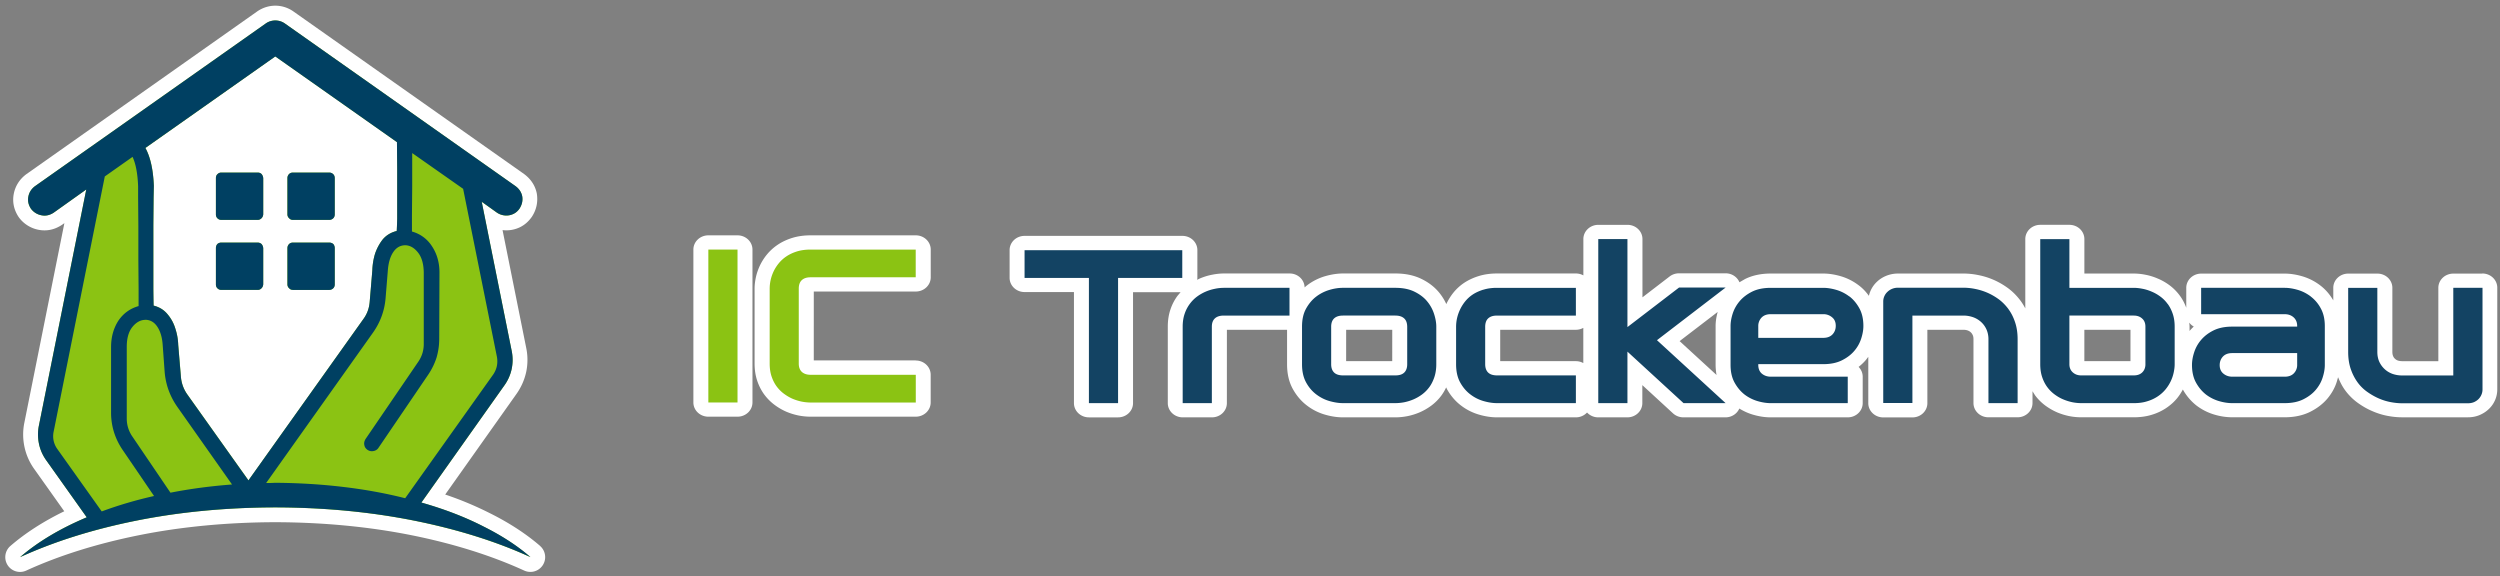 <?xml version="1.0" encoding="UTF-8"?> <svg xmlns="http://www.w3.org/2000/svg" width="399" height="92" fill-rule="evenodd" stroke-linejoin="round" stroke-miterlimit="2"><rect width="100%" height="100%" fill="#808080" stroke="none"/><path d="M350.127 52.12a7.7 7.7 0 0 0-.675.702v-.686c0-.224-.033-.43-.047-.646a2.34 2.34 0 0 0 .722.63m-10.103.514l-.001 5.008h-7.36v-5.008h7.36zm-71.965 1.812l6.084-4.66c-.216.78-.332 1.535-.332 2.247v6.2a9.3 9.3 0 0 0 .15 1.615l-5.9-5.412zm-28.626 3.192v-5.004h12.087a2.45 2.45 0 0 0 1.176-.306v5.62a2.45 2.45 0 0 0-1.176-.306l-12.087-.004zm-17.23-5l-.004 5.004-7.356-.004.003-5.004 7.357.004zm173.997-8.97h-4.654c-1.32 0-2.387 1.017-2.387 2.27v11.706h-5.75c-.28 0-.523-.038-.717-.105a1.26 1.26 0 0 1-.451-.277c-.133-.122-.24-.272-.3-.43-.08-.18-.12-.402-.12-.675v-10.22c0-1.253-1.068-2.27-2.387-2.27h-4.654c-1.318 0-2.387 1.017-2.387 2.27v2.006c-.557-.96-1.26-1.773-2.097-2.403-.873-.662-1.84-1.15-2.873-1.45-.968-.28-1.9-.423-2.768-.423h-13.34c-1.318 0-2.387 1.017-2.387 2.27v3.184c-.26-.7-.586-1.337-1-1.895-.477-.66-1.042-1.23-1.673-1.7-.588-.434-1.225-.797-1.865-1.063a9.33 9.33 0 0 0-1.943-.606 9.68 9.68 0 0 0-1.897-.2h-7.884v-5.504c0-1.254-1.068-2.27-2.387-2.27h-4.654c-1.318 0-2.387 1.016-2.387 2.27v11.07a8.94 8.94 0 0 0-.733-1.192c-.587-.795-1.268-1.482-2.036-2.05-.73-.532-1.5-.976-2.292-1.32a11.62 11.62 0 0 0-2.433-.756 11.85 11.85 0 0 0-2.346-.248H302.92a5.02 5.02 0 0 0-1.87.358c-.566.232-1.07.554-1.45.92a4.35 4.35 0 0 0-1.037 1.426c-.127.275-.222.56-.287.855-.47-.65-1-1.22-1.632-1.686-.87-.66-1.838-1.15-2.874-1.45-.97-.28-1.9-.423-2.768-.423h-8.394c-1.554 0-2.93.295-4.107.88l-.883.513c-.362-.86-1.232-1.43-2.2-1.43h-7.445c-.546 0-1.075.178-1.5.503l-4.337 3.33v-9.3c0-1.254-1.07-2.27-2.388-2.27h-4.655c-1.317 0-2.387 1.016-2.387 2.27v5.8a2.45 2.45 0 0 0-1.176-.306h-12.6c-1.042 0-2.013.134-2.885.4-.85.26-1.622.612-2.318 1.063a7.76 7.76 0 0 0-1.762 1.596 9 9 0 0 0-1.113 1.778l-.02.05a8.36 8.36 0 0 0-1.167-1.867c-.717-.866-1.66-1.6-2.807-2.154-1.175-.575-2.567-.866-4.135-.866h-8.383c-.872 0-1.813.14-2.804.42a8.81 8.81 0 0 0-2.926 1.47c-.138.104-.265.22-.395.335-.027-1.233-1.08-2.224-2.382-2.224H195.32c-.584 0-1.194.065-1.834.192-.67.125-1.34.33-1.986.605-.148.063-.288.144-.433.214.016-.105.034-.2.034-.317v-4.426c0-1.254-1.07-2.27-2.387-2.27H163.52c-1.32 0-2.387 1.016-2.387 2.27v4.426c0 1.255 1.068 2.27 2.387 2.27h7.883v17.73c0 1.254 1.07 2.27 2.387 2.27h4.655c1.32 0 2.387-1.016 2.387-2.27V46.632h7.593l-.482.564a7.79 7.79 0 0 0-1.141 2.199c-.28.82-.422 1.74-.422 2.742V64.34c0 1.254 1.07 2.27 2.387 2.27h4.655c1.32 0 2.387-1.016 2.387-2.27l.003-11.704h9.603v5.493c0 1.512.3 2.84.923 3.96.594 1.067 1.353 1.956 2.248 2.63a8.66 8.66 0 0 0 2.929 1.47c.976.28 1.92.42 2.805.42h8.383c.6 0 1.23-.06 1.905-.188a9.99 9.99 0 0 0 1.95-.603c.657-.282 1.287-.644 1.878-1.08a7.75 7.75 0 0 0 1.642-1.657 7.55 7.55 0 0 0 .73-1.255l.12.262c.594 1.067 1.354 1.955 2.247 2.63a8.67 8.67 0 0 0 2.929 1.471c.978.28 1.922.42 2.806.42h12.6a2.43 2.43 0 0 0 1.783-.772 2.42 2.42 0 0 0 1.78.772h4.655c1.32 0 2.388-1.016 2.388-2.27v-2.873l4.9 4.507c.445.408 1.04.636 1.658.636h6.714c.97 0 1.84-.556 2.207-1.408.7.43 1.428.76 2.198.984.967.282 1.907.424 2.795.424H294.9c1.318 0 2.387-1.016 2.387-2.27v-4.217c0-.606-.25-1.157-.656-1.564.446-.347.844-.73 1.193-1.144l.354-.465v7.4c0 1.254 1.068 2.27 2.387 2.27h4.655c1.318 0 2.387-1.016 2.387-2.27V52.635h5.75c.263 0 .492.037.7.113.186.07.335.158.475.287.126.116.23.264.316.45.08.17.118.387.118.645v10.2c0 1.254 1.068 2.27 2.387 2.27H322c1.32 0 2.387-1.016 2.387-2.27v-1.892l.4.644a8.02 8.02 0 0 0 1.664 1.658 9.79 9.79 0 0 0 1.885 1.08 10.33 10.33 0 0 0 1.948.597 9.94 9.94 0 0 0 1.859.183h8.395c1.052 0 2.022-.134 2.864-.395a8.59 8.59 0 0 0 2.318-1.08c.678-.456 1.27-.983 1.758-1.58.357-.437.652-.903.907-1.38a8.5 8.5 0 0 0 2.2 2.58 8.82 8.82 0 0 0 2.849 1.43 10.02 10.02 0 0 0 2.796.424h8.394c1.547 0 2.92-.294 4.082-.873 1.107-.552 2.03-1.263 2.74-2.1.705-.838 1.218-1.767 1.518-2.743l.192-.68c.3.73.65 1.42 1.08 2.02a9.1 9.1 0 0 0 2.077 2.082c.716.517 1.484.958 2.285 1.3.814.357 1.644.616 2.452.767.798.152 1.572.23 2.3.23h10.527c.63 0 1.237-.1 1.843-.35.56-.232 1.057-.552 1.477-.952a4.3 4.3 0 0 0 1.368-3.192v-16.19c0-1.253-1.068-2.27-2.387-2.27m-250.02 13.87l-16.278-.003V46.527h16.278c1.32 0 2.387-1.016 2.387-2.27V39.83c0-1.254-1.068-2.27-2.387-2.27h-16.8c-1.034 0-2 .132-2.876.398-.86.263-1.64.625-2.316 1.075a7.94 7.94 0 0 0-1.76 1.581c-.458.56-.84 1.16-1.138 1.795-.28.6-.493 1.22-.636 1.873-.127.614-.2 1.205-.2 1.76v11.98c0 .992.14 1.914.416 2.74.272.814.654 1.56 1.146 2.228a7.99 7.99 0 0 0 1.65 1.645 9.45 9.45 0 0 0 1.884 1.088 10.39 10.39 0 0 0 1.971.6 10.14 10.14 0 0 0 1.85.18h16.8c1.32 0 2.387-1.016 2.387-2.27v-4.426c0-1.254-1.068-2.27-2.387-2.27M117.707 37.56h-4.655c-1.318 0-2.388 1.016-2.388 2.27v24.403c0 1.255 1.07 2.27 2.388 2.27h4.655c1.318 0 2.387-1.016 2.387-2.27V39.83c0-1.254-1.07-2.27-2.387-2.27" fill="#fff" fill-rule="nonzero"></path><path d="M193.922 46.088a7.16 7.16 0 0 0-1.475.45c-.48.204-.944.465-1.4.8-.438.325-.83.72-1.17 1.183a5.58 5.58 0 0 0-.816 1.587c-.203.596-.305 1.274-.305 2.038V64.34h4.655V52.136c0-.58.162-1.018.487-1.32s.8-.45 1.425-.45h10.48v-4.428h-10.515a7.2 7.2 0 0 0-1.376.15M163.52 44.36h10.27v19.98h4.654V44.36h10.247v-4.426h-25.17v4.426zm61.07 13.768c0 .58-.158 1.026-.474 1.333s-.78.453-1.415.453h-8.357c-.62 0-1.1-.15-1.414-.453-.316-.307-.475-.752-.475-1.333v-5.992c0-.578.16-1.02.475-1.32.323-.302.795-.452 1.414-.452h8.357c.6 0 1.076.15 1.402.452.323.295.487.747.487 1.356v5.956zm3.18-10.036c-.5-.615-1.188-1.13-2.023-1.54s-1.852-.615-3.046-.615h-8.38c-.652 0-1.36.1-2.12.325a6.55 6.55 0 0 0-2.12 1.066c-.65.493-1.194 1.135-1.632 1.925s-.646 1.748-.646 2.883v5.992c0 1.145.213 2.1.646 2.897s.98 1.432 1.632 1.924 1.356.85 2.12 1.065 1.47.325 2.12.325h8.38a7.72 7.72 0 0 0 1.415-.139 7.68 7.68 0 0 0 1.46-.452 6.96 6.96 0 0 0 1.391-.799 5.49 5.49 0 0 0 1.156-1.171c.342-.463.6-.995.804-1.6.2-.608.305-1.292.305-2.05v-5.992c0-.624-.12-1.3-.353-2.027a5.99 5.99 0 0 0-1.11-2.017m8.985-1.864c-.634.194-1.195.448-1.683.764a5.43 5.43 0 0 0-1.23 1.112 6.51 6.51 0 0 0-.827 1.322 6.69 6.69 0 0 0-.477 1.39 6.45 6.45 0 0 0-.145 1.321v5.992c0 1.143.213 2.108.646 2.897s.98 1.43 1.632 1.922a6.26 6.26 0 0 0 2.12 1.067c.76.217 1.468.324 2.12.324h12.6v-4.426h-12.587c-.618 0-1.1-.15-1.413-.453s-.475-.752-.475-1.33v-5.957c0-.608.158-1.06.475-1.356s.78-.45 1.4-.45h12.6V45.94H238.9c-.804 0-1.523.098-2.156.3m31.218-.337l-8.223 6.3v-14.05h-4.655V64.34h4.655v-8.22l8.954 8.22h6.714l-10.954-10.046 10.954-8.4h-7.445zm24.5 7.474c-.35.365-.837.545-1.462.545h-10.38V52.07a1.95 1.95 0 0 1 .512-1.37c.347-.37.84-.557 1.474-.557H291a2.1 2.1 0 0 1 1.402.5c.4.324.585.776.585 1.355 0 .55-.177 1.008-.525 1.38m2.693-6.06c-.643-.486-1.337-.837-2.083-1.054-.74-.214-1.432-.324-2.072-.324h-8.394c-1.17 0-2.166.205-2.985.614-.813.412-1.474.92-1.986 1.53-.506.602-.87 1.26-1.097 1.97s-.34 1.373-.34 1.982v6.2c0 1.113.213 2.06.647 2.838s.96 1.402 1.594 1.9a6.42 6.42 0 0 0 2.072 1.043c.747.217 1.444.324 2.096.324H294.9v-4.22h-12.257c-.58 0-1.06-.162-1.45-.486-.383-.33-.572-.794-.572-1.4v-.116H291c1.162 0 2.152-.203 2.974-.614s1.48-.915 1.985-1.518a5.66 5.66 0 0 0 1.097-1.98c.225-.7.34-1.37.34-1.98 0-1.113-.217-2.055-.645-2.83s-.957-1.407-1.597-1.9m25.394 2.03c-.45-.6-.96-1.127-1.536-1.553a9.65 9.65 0 0 0-1.827-1.055c-.643-.278-1.3-.477-1.938-.602a9.46 9.46 0 0 0-1.85-.198h-10.48a2.49 2.49 0 0 0-.926.174c-.286.117-.533.275-.743.476a2.08 2.08 0 0 0-.499.695 2.02 2.02 0 0 0-.184.858v16.2h4.655V50.365h8.14c.56 0 1.078.1 1.56.266a3.78 3.78 0 0 1 1.268.764c.356.325.64.72.852 1.183.2.457.316.973.316 1.553v10.21h4.655v-10.2c0-1.003-.133-1.9-.403-2.7-.26-.794-.614-1.495-1.058-2.097m21.86 8.785c0 .533-.168.967-.5 1.298-.326.324-.78.488-1.365.488h-8.395c-.536 0-.983-.164-1.34-.488s-.537-.756-.537-1.298v-7.764h10.27c.55 0 1 .16 1.34.475.347.3.524.74.524 1.297v5.992zm3.546-9.617a5.3 5.3 0 0 0-1.17-1.183 6.62 6.62 0 0 0-1.389-.789c-.482-.208-.963-.358-1.45-.45-.487-.098-.956-.15-1.4-.15h-10.27v-7.774h-4.654V58.13c0 .76.1 1.443.304 2.05s.475 1.136.817 1.6a5.57 5.57 0 0 0 1.17 1.17c.445.324.9.6 1.4.8a7.9 7.9 0 0 0 1.462.452 7.41 7.41 0 0 0 1.388.139h8.395c.804 0 1.517-.096 2.144-.3a6.1 6.1 0 0 0 1.669-.776 5.64 5.64 0 0 0 1.243-1.112 6.36 6.36 0 0 0 .83-1.3 6.3 6.3 0 0 0 .475-1.39c.103-.47.158-.916.158-1.333v-5.992c0-.763-.103-1.442-.304-2.04-.204-.603-.472-1.13-.804-1.586m20.135 11.065c-.35.364-.837.544-1.462.544h-8.357c-.555 0-1.03-.162-1.426-.486s-.597-.777-.597-1.356c0-.54.17-.996.512-1.368.347-.37.84-.557 1.474-.557h10.38v1.855a1.9 1.9 0 0 1-.525 1.368m2.693-12.26c-.644-.486-1.337-.837-2.083-1.054-.74-.214-1.432-.325-2.072-.325h-13.34v4.207h13.34c.568 0 1.04.17 1.414.5.38.34.573.8.573 1.38v.104h-10.38c-1.17 0-2.166.206-2.985.614s-1.475.923-1.986 1.53a5.71 5.71 0 0 0-1.097 1.982c-.228.713-.34 1.372-.34 1.98 0 1.113.212 2.06.646 2.838s.962 1.402 1.595 1.9a6.42 6.42 0 0 0 2.072 1.043c.746.217 1.444.324 2.096.324h8.394c1.162 0 2.15-.203 2.973-.614s1.48-.915 1.986-1.518c.512-.608.878-1.27 1.097-1.98.225-.7.34-1.37.34-1.982v-6.2c0-1.112-.217-2.054-.646-2.828a5.77 5.77 0 0 0-1.596-1.89m22.747-1.38v13.977h-8.138a4.7 4.7 0 0 1-1.573-.257c-.48-.175-.897-.43-1.254-.763s-.643-.726-.853-1.183c-.205-.463-.305-.978-.305-1.553v-10.22h-4.654v10.22c0 .997.134 1.895.402 2.7.27.788.622 1.488 1.06 2.097a6.59 6.59 0 0 0 1.547 1.552c.6.427 1.207.777 1.84 1.056a8.89 8.89 0 0 0 1.925.602c.65.124 1.258.185 1.828.185h10.527c.316 0 .612-.052.9-.16a2.43 2.43 0 0 0 .743-.476c.2-.2.37-.435.487-.708a2.1 2.1 0 0 0 .182-.881V45.937h-4.654z" fill-rule="nonzero" fill="#134363"></path><g fill="#8bc313"><path d="M127.225 40.12c-.634.195-1.194.453-1.682.776a5.61 5.61 0 0 0-1.242 1.113c-.34.418-.622.858-.84 1.32-.214.457-.372.922-.475 1.4a6.53 6.53 0 0 0-.146 1.322v11.982c0 .76.1 1.443.304 2.05.202.602.476 1.136.817 1.6.34.456.73.845 1.17 1.168s.896.593 1.377.8c.487.204.978.355 1.474.453a7.6 7.6 0 0 0 1.39.139h16.788v-4.427H129.37c-.595 0-1.058-.153-1.4-.463-.326-.317-.487-.755-.487-1.32V46.077c0-.603.158-1.054.475-1.357.323-.306.792-.463 1.402-.463h16.788v-4.425H129.37c-.8 0-1.512.097-2.145.288" fill-rule="nonzero"></path><path d="M113.052 39.832h4.655v24.403h-4.655z"></path></g><g fill-rule="nonzero"><path d="M86.21 87.138c-2.245-1.943-4.965-3.713-8.065-5.252a53.74 53.74 0 0 0-7.091-2.959l11.323-15.982c.78-1.08 1.315-2.274 1.6-3.555a9.39 9.39 0 0 0 .005-3.876l-3.776-18.79a4.99 4.99 0 0 0 2.832-.485c.7-.353 1.3-.87 1.83-1.613.733-1.104 1.02-2.357.812-3.714-.238-1.245-.927-2.32-2.036-3.14L46.76 1.778c-1.706-1.152-3.902-1.18-5.684.027l-36.88 26c-1.07.793-1.76 1.887-2 3.142-.246 1.276.02 2.55.775 3.682l.095.132a5.07 5.07 0 0 0 3.126 1.921c1.277.24 2.53-.015 3.734-.82l.35-.25L3.9 67.398c-.272 1.292-.272 2.604 0 3.9a9.4 9.4 0 0 0 1.58 3.577l4.776 6.723c-3.328 1.62-6.212 3.477-8.596 5.538a2.36 2.36 0 0 0-.444 3.059c.447.696 1.204 1.085 1.987 1.085.33 0 .664-.07.98-.214 5.248-2.402 11.31-4.303 18.017-5.65 6.735-1.353 14.047-2.05 21.72-2.073 7.663.022 14.977.72 21.736 2.073 6.708 1.347 12.768 3.248 18.017 5.65a2.36 2.36 0 0 0 2.525-3.929" fill="#fff"></path><g fill="#8bc313"><path d="M41.126 38.716h-5.818a.93.93 0 0 0-.617.232c-.154.18-.232.397-.232.656v5.78c0 .257.078.462.232.615a.85.85 0 0 0 .617.27h5.818a.8.8 0 0 0 .614-.27c.157-.153.244-.358.27-.615v-5.78c-.026-.26-.113-.476-.27-.656a.92.92 0 0 0-.614-.232M29.874 62.914a5.63 5.63 0 0 1-1.002-2.852l-.424-5.046a9.23 9.23 0 0 0-.461-2.583 6.35 6.35 0 0 0-1.233-2.273c-.567-.694-1.3-1.155-2.235-1.387-.026-.386-.04-1.258-.04-2.62v-10.25l.04-4.43.04-1.813c-.106-2.594-.554-4.6-1.35-6.048L43.937 9l19.42 13.678.04 4.317v7.938l-.078 1.926c-.925.232-1.668.68-2.234 1.348a7.7 7.7 0 0 0-1.234 2.313 10.12 10.12 0 0 0-.42 2.58l-.424 5.047c-.08 1.055-.426 1.994-1.042 2.815L39.66 76.668l-9.786-13.754zm47.2 21.074c-2.928-1.5-6.203-2.747-9.825-3.773l13.215-18.65a7.02 7.02 0 0 0 1.194-2.66c.205-.975.205-1.95 0-2.926L76.88 32.206l2.426 1.733a2.67 2.67 0 0 0 1.505.464 2.56 2.56 0 0 0 1.156-.271 2.6 2.6 0 0 0 .924-.8c.4-.617.566-1.27.46-1.965-.125-.666-.487-1.22-1.078-1.655L45.44 3.733a2.64 2.64 0 0 0-1.503-.464 2.63 2.63 0 0 0-1.501.464L5.6 29.702c-.588.436-.95 1.002-1.077 1.693-.13.67.012 1.3.423 1.927a2.7 2.7 0 0 0 1.696 1.042c.665.127 1.3-.013 1.927-.425l5.2-3.7-7.552 37.644c-.205.975-.205 1.95 0 2.928a7.03 7.03 0 0 0 1.195 2.698l6.433 9.054C9.582 84.36 6.035 86.48 3.2 88.92c5.445-2.493 11.625-4.43 18.534-5.818s14.306-2.096 22.192-2.12c7.86.023 15.26.73 22.194 2.12 6.9 1.387 13.088 3.325 18.534 5.818-2.108-1.825-4.64-3.467-7.592-4.934M52.53 27.542h-5.78c-.256 0-.46.08-.613.232a.89.89 0 0 0-.271.656v5.78a.8.8 0 0 0 .27.615.76.76 0 0 0 .613.272h5.78a.89.89 0 0 0 .656-.272c.153-.154.23-.358.23-.615v-5.78c0-.258-.078-.463-.23-.616a.89.89 0 0 0-.656-.272m-11.403 0h-5.818c-.232 0-.436.1-.617.272-.154.153-.232.358-.232.616v5.78a.83.83 0 0 0 .232.615.85.85 0 0 0 .617.272h5.818c.23 0 .436-.1.614-.272a.96.96 0 0 0 .27-.615v-5.78c-.026-.258-.113-.475-.27-.656-.153-.153-.358-.232-.614-.232"></path><path d="M52.53 38.716h-5.78c-.256 0-.46.08-.613.232-.18.18-.27.397-.27.656v5.78c0 .257.1.462.27.615.153.18.357.27.613.27h5.78c.258 0 .475-.1.656-.27.153-.153.23-.358.23-.615v-5.78c0-.26-.078-.476-.23-.656a.98.98 0 0 0-.656-.232"></path></g></g><path d="M34.46 34.21V28.43c0-.26.078-.464.23-.617.18-.182.385-.27.617-.27h5.82c.256 0 .46.078.615.232a1.15 1.15 0 0 1 .27.656v5.778c-.027.256-.114.46-.27.615-.178.182-.385.27-.615.27h-5.82c-.232 0-.436-.09-.617-.27-.153-.154-.23-.36-.23-.615m12.3 12.06h5.78a.89.89 0 0 0 .657-.271c.153-.153.23-.357.23-.613v-5.78c0-.26-.078-.475-.23-.657a.98.98 0 0 0-.657-.232h-5.78c-.256 0-.46.08-.614.232-.18.182-.27.398-.27.657v5.78c0 .256.1.46.27.613.153.18.358.27.614.27m0-11.173h5.78c.26 0 .476-.09.657-.27.153-.154.23-.36.23-.615V28.43c0-.26-.078-.464-.23-.617-.18-.182-.397-.27-.657-.27h-5.78c-.256 0-.46.078-.614.232a.89.89 0 0 0-.27.656v5.778c0 .256.1.46.27.615a.76.76 0 0 0 .614.271M35.307 46.268h5.82c.256 0 .46-.1.615-.27.156-.153.243-.357.27-.613v-5.78a1.16 1.16 0 0 0-.27-.657.92.92 0 0 0-.615-.232h-5.82a.93.93 0 0 0-.617.232c-.153.182-.23.398-.23.657v5.78c0 .256.078.46.23.613.18.18.385.27.617.27M3.21 88.922c2.826-2.44 6.372-4.56 10.635-6.358L7.413 73.51c-.594-.822-1-1.72-1.196-2.696s-.204-1.954 0-2.93L13.77 30.24l-5.2 3.7c-.617.41-1.262.55-1.927.424-.694-.13-1.26-.476-1.697-1.042-.4-.617-.552-1.257-.422-1.926.127-.692.488-1.258 1.077-1.694l36.836-25.97a2.63 2.63 0 0 1 1.501-.464c.54 0 1.042.153 1.503.464l36.834 25.97c.59.436.952.99 1.078 1.655.106.695-.05 1.348-.46 1.965-.258.362-.565.63-.923.8a2.56 2.56 0 0 1-1.156.271 2.68 2.68 0 0 1-1.505-.463l-2.426-1.734 4.777 23.773a7.07 7.07 0 0 1 0 2.926c-.205.952-.603 1.84-1.195 2.66l-13.215 18.65c3.622 1.026 6.897 2.283 9.825 3.773 2.953 1.467 5.484 3.1 7.59 4.934-5.444-2.493-11.624-4.43-18.533-5.82-6.935-1.387-14.334-2.095-22.194-2.118-7.886.023-15.282.73-22.192 2.118S8.656 86.43 3.21 88.922m55.096-18.804l8.442-12.37c.6-.873.884-1.82.884-2.85v-11.44c-.026-1.365-.334-2.42-.924-3.16s-1.258-1.13-2.004-1.155c-.795 0-1.44.356-1.927 1.075-.51.747-.8 1.762-.885 3.047l-.346 4.24c-.157 2.053-.837 3.928-2.044 5.623L42.475 77.09c.488 0 .975-.01 1.462-.038 3.724.027 7.32.244 10.79.657 3.495.408 6.806 1.014 9.94 1.808l14.063-19.765c.567-.848.76-1.784.58-2.8l-5.394-26.818-8.128-5.704v5.32l-.04 4.663v2.54a5.49 5.49 0 0 1 3.197 2.353c.798 1.206 1.195 2.606 1.195 4.198l-.04 10.595c0 1.003-.142 1.994-.425 2.97-.307.952-.743 1.848-1.31 2.696l-7.937 11.674a1.15 1.15 0 0 1-.807.542c-.31.075-.617.025-.927-.156-.308-.204-.49-.46-.54-.77-.075-.307-.023-.614.153-.924M23.2 23.613c.795 1.438 1.243 3.455 1.35 6.05 0 .05-.015.657-.04 1.813l-.04 4.43v10.25l.04 2.62c.924.232 1.668.693 2.234 1.387.566.67.975 1.424 1.234 2.273.283.873.437 1.734.46 2.583l.425 5.045c.077 1.053.412 2.005 1 2.853l9.786 13.754L57.962 50.97c.617-.82.963-1.76 1.042-2.815l.424-5.047c.024-.846.165-1.707.42-2.58.283-.85.696-1.62 1.234-2.313.566-.668 1.3-1.116 2.234-1.347.026-.312.05-.953.078-1.927v-7.938l-.04-4.317L43.937 9.01 23.2 23.613m-.04 27.433c-.77.027-1.45.412-2.043 1.155s-.886 1.8-.886 3.162v11.44a4.99 4.99 0 0 0 .886 2.854l6.09 8.976c3.133-.617 6.408-1.053 9.825-1.31l-8.67-12.3c-1.207-1.698-1.904-3.573-2.08-5.626l-.31-4.238c-.076-1.285-.374-2.3-.886-3.044-.487-.72-1.132-1.08-1.926-1.08m-6.935 30.592c2.618-.975 5.406-1.798 8.36-2.466L19.5 71.7c-1.155-1.747-1.745-3.65-1.773-5.702V55.4c0-1.592.386-2.995 1.156-4.202.798-1.18 1.876-1.962 3.237-2.347V46.23l-.04-4.815V36.02l-.037-4.43v-1.85c-.078-2.03-.373-3.598-.888-4.702l-4.43 3.123L8.57 68.848a3.49 3.49 0 0 0 .577 2.811l7.1 9.98" fill="#004062"></path></svg> 